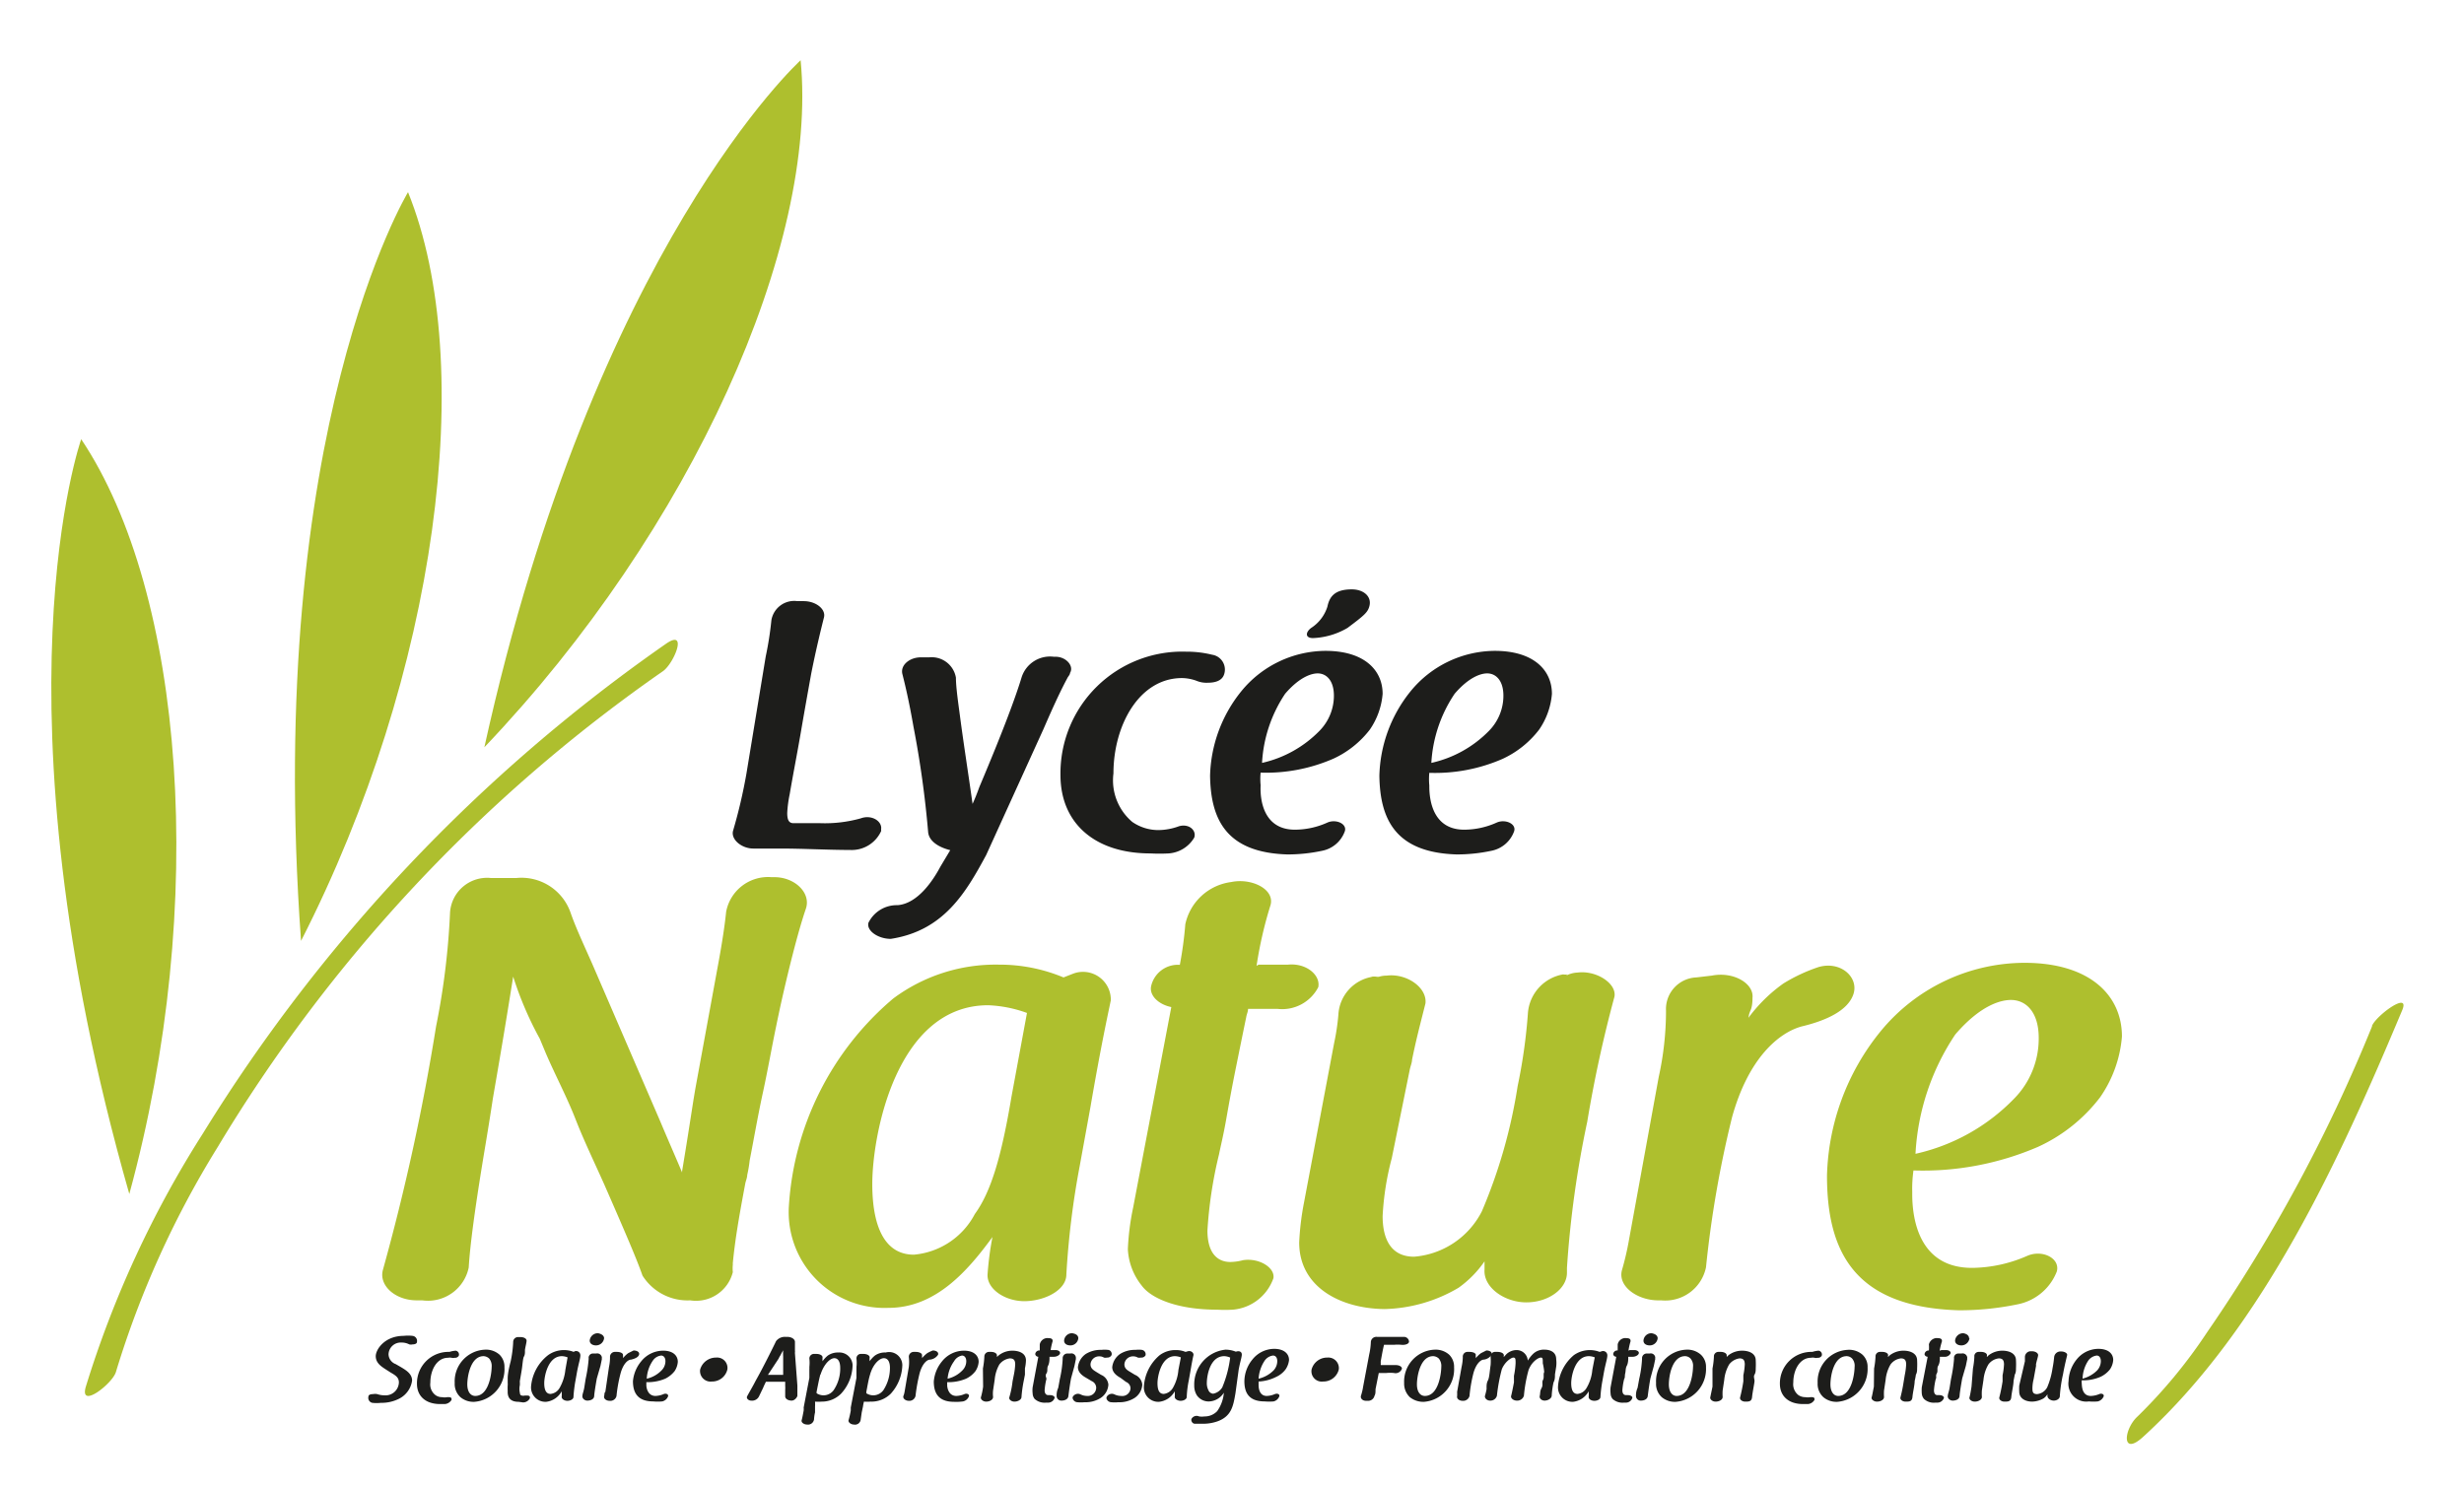 <?xml version="1.0"?>
<svg xmlns="http://www.w3.org/2000/svg" id="Calque_1" data-name="Calque 1" viewBox="0 0 121.38 73.11" width="290" height="175"><defs><style>.cls-1{fill:#aebf2e;}.cls-2{fill:#1d1d1b;}</style></defs><path class="cls-1" d="M32.52,55.17c.42,1,.81,1.88,1.08,2.53v-.06c.2-1.19.38-2.35.56-3.51l.09-.54,1.1-6c.24-1.28.36-2.14.42-2.73A2.1,2.1,0,0,1,38,43.15h.15c1,0,1.81.77,1.55,1.55-.39,1.13-.9,3.18-1.28,4.91-.06.29-.12.56-.18.86-.21,1-.42,2.2-.66,3.3s-.44,2.26-.65,3.34a6.2,6.2,0,0,1-.12.71c0,.12-.06.27-.09.39-.33,1.75-.51,2.82-.62,3.95,0,0,0,.06,0,.09a1.72,1.72,0,0,0,0,.36A1.87,1.87,0,0,1,34,64a2.62,2.62,0,0,1-2.35-1.22c-.27-.77-.74-1.88-1.87-4.46-.48-1.08-1-2.15-1.43-3.25s-1-2.17-1.46-3.24l-.3-.72a17,17,0,0,1-1.31-3.06c-.29,1.81-.5,3.12-1,6-.12.8-.27,1.73-.45,2.8-.47,2.85-.68,4.52-.74,5.53A2.05,2.05,0,0,1,20.8,64h-.27c-1.07,0-1.87-.74-1.67-1.49a109.07,109.07,0,0,0,2.62-12,36.31,36.31,0,0,0,.69-5.63,1.83,1.83,0,0,1,2-1.69h1.28a2.56,2.56,0,0,1,2.65,1.69h0c.24.69.54,1.34,1.07,2.53Z"/><path class="cls-1" d="M52.85,47.91a1.37,1.37,0,0,1,1.87,1.31c-.21,1-.53,2.5-1,5.24l-.53,2.91a41.3,41.3,0,0,0-.66,5.36c0,.74-1,1.28-2,1.31s-1.94-.6-1.88-1.34a15.25,15.25,0,0,1,.24-1.82c-1.22,1.67-2.8,3.49-5.12,3.49a4.72,4.72,0,0,1-4.91-5A14.58,14.58,0,0,1,44,49.13a8.44,8.44,0,0,1,5.21-1.67,8.16,8.16,0,0,1,3.18.63Zm-2.26,1.93a6.28,6.28,0,0,0-1.91-.38c-4.52,0-5.71,6.37-5.71,8.81,0,2,.56,3.48,2.05,3.48a3.76,3.76,0,0,0,3-2c.8-1.1,1.31-2.82,1.81-5.8Z"/><path class="cls-1" d="M62,47.46l.45,0c.39,0,.74,0,1,0,.89-.09,1.61.51,1.49,1.11a2,2,0,0,1-2,1.07c-.57,0-1,0-1.46,0,0,.15-.06.23-.09.41-.15.72-.33,1.61-.51,2.5s-.33,1.7-.47,2.5-.27,1.31-.36,1.76a21.14,21.14,0,0,0-.57,3.75c0,1.1.48,1.55,1.13,1.55a2.64,2.64,0,0,0,.63-.09c.8-.12,1.58.38,1.49.89a2.33,2.33,0,0,1-2,1.55,6.61,6.61,0,0,1-.77,0c-2,0-3.27-.57-3.72-1.19a3.11,3.11,0,0,1-.68-1.79,12.28,12.28,0,0,1,.26-2.05l1.88-9.88c-.6-.12-1.07-.54-1-1a1.35,1.35,0,0,1,1.42-1.08,18.58,18.58,0,0,0,.27-2,2.66,2.66,0,0,1,2.26-2.08c1-.21,2.15.35,1.94,1.13a19.86,19.86,0,0,0-.69,3Z"/><path class="cls-1" d="M68.56,57a13.71,13.71,0,0,0-.45,2.85c0,1.1.39,2,1.55,2A4.11,4.11,0,0,0,73,59.61h0a25.69,25.69,0,0,0,1.76-6.16,26.79,26.79,0,0,0,.51-3.64A2.1,2.1,0,0,1,77,47.94a.59.59,0,0,0,.21,0l-.06.06a1.34,1.34,0,0,1,.56-.15c.93-.12,1.94.54,1.82,1.19a62.63,62.63,0,0,0-1.34,6.16,50.4,50.4,0,0,0-1,7.2v.24c0,.8-.92,1.46-2,1.46s-2.12-.74-2.06-1.61v-.41a5.26,5.26,0,0,1-1.28,1.3,7.48,7.48,0,0,1-3.66,1.05C66,64.4,64,63.33,64,61.15a13.4,13.4,0,0,1,.23-1.93l1.49-7.89a11.13,11.13,0,0,0,.21-1.4,2,2,0,0,1,1.67-1.87h-.06a.84.84,0,0,1,.3,0l.14,0h-.06a1.33,1.33,0,0,1,.39-.06c1-.12,2,.6,1.91,1.37-.3,1.19-.45,1.75-.66,2.77,0,.15-.09.35-.12.53Z"/><path class="cls-1" d="M81.71,53a15.23,15.23,0,0,0,.36-3.27,1.56,1.56,0,0,1,1.49-1.64l.77-.09h0c1.07-.21,2.08.39,2,1.1,0,.09,0,.39-.09.6s-.08.23-.11.38a7.67,7.67,0,0,1,1.72-1.69,8.31,8.31,0,0,1,1.73-.81c1.1-.32,2,.51,1.72,1.34s-1.4,1.31-2.53,1.58h0c-1.13.3-2.64,1.55-3.45,4.49a53.34,53.34,0,0,0-1.28,7.38A2.05,2.05,0,0,1,81.83,64h-.15c-1,0-2-.68-1.78-1.49A14,14,0,0,0,80.25,61Z"/><path class="cls-1" d="M97.19,62.4a6.93,6.93,0,0,0,2.67-.59c.75-.33,1.64.12,1.46.77a2.61,2.61,0,0,1-1.9,1.61,14.16,14.16,0,0,1-2.92.3C91.32,64.34,90,61.57,90,57.85a11.74,11.74,0,0,1,2.62-7.08,9.2,9.2,0,0,1,7.11-3.4c3.19,0,4.8,1.58,4.8,3.63a6.1,6.1,0,0,1-1.08,3,8.05,8.05,0,0,1-3.06,2.44,14.33,14.33,0,0,1-6.13,1.16,6.37,6.37,0,0,0-.06,1.07C94.18,60.11,94.6,62.43,97.19,62.4Zm-2.83-5.62a9.69,9.69,0,0,0,4.85-2.71,4.21,4.21,0,0,0,1.22-3c0-1.28-.63-1.87-1.37-1.87-.45,0-1.46.21-2.74,1.7A11.67,11.67,0,0,0,94.36,56.78Z"/><path class="cls-2" d="M37.72,32.28A16.43,16.43,0,0,0,38,30.49a1.14,1.14,0,0,1,1.28-.94h.31c.61,0,1.1.4,1,.8s-.38,1.51-.63,2.78c-.17.94-.35,1.95-.52,2.94s-.37,2-.54,3a5.93,5.93,0,0,0-.12.92c0,.37.1.49.29.5.58,0,1,0,1.34,0a6.54,6.54,0,0,0,2-.24c.49-.18,1,.1,1,.48a.58.58,0,0,0,0,.14h0a1.59,1.59,0,0,1-1.53.94c-1.08,0-2.33-.07-3.44-.07-.56,0-1,0-1.33,0-.57,0-1.11-.44-1-.87a25.76,25.76,0,0,0,.66-2.82Z"/><path class="cls-2" d="M46.81,41.82c-.56-.14-1.06-.44-1.09-.91A49.47,49.47,0,0,0,45,35.74c-.23-1.32-.42-2.09-.54-2.57h0c-.14-.47.37-.87.94-.85h.37a1.21,1.21,0,0,1,1.32,1c0,.37.07.94.17,1.67.21,1.61.42,2.91.65,4.55.12-.26.23-.54.33-.82,1.2-2.84,1.79-4.44,2.09-5.43a1.47,1.47,0,0,1,1.58-1H52c.52,0,.92.46.71.8,0,.09-.09.16-.14.27-.42.78-.87,1.81-1.17,2.5l-2.82,6.2c-1,1.85-2.09,3.73-4.7,4.13-.61,0-1.2-.39-1.1-.79a1.55,1.55,0,0,1,1.43-.87c1-.07,1.76-1.23,2.11-1.89Z"/><path class="cls-2" d="M59.71,32.19a.74.74,0,0,1,.58,1c-.11.28-.42.38-.8.38a1.28,1.28,0,0,1-.56-.1h0a2.18,2.18,0,0,0-.7-.13c-2.12,0-3.38,2.34-3.38,4.7a2.68,2.68,0,0,0,.93,2.39,2.26,2.26,0,0,0,1.3.4,3,3,0,0,0,1-.19c.5-.14.87.21.75.56a1.59,1.59,0,0,1-1.26.78,8.27,8.27,0,0,1-.9,0c-2.75,0-4.43-1.5-4.43-3.86a6,6,0,0,1,6.2-6.08A5.16,5.16,0,0,1,59.71,32.19Z"/><path class="cls-2" d="M63.82,40.81a3.91,3.91,0,0,0,1.57-.35c.43-.19,1,.07.85.45a1.49,1.49,0,0,1-1.11.94,8.12,8.12,0,0,1-1.71.18c-3-.09-3.78-1.71-3.81-3.88A6.89,6.89,0,0,1,61.14,34a5.39,5.39,0,0,1,4.16-2c1.87,0,2.81.92,2.81,2.12a3.63,3.63,0,0,1-.63,1.76,4.79,4.79,0,0,1-1.79,1.43A8.31,8.31,0,0,1,62.1,38a3.17,3.17,0,0,0,0,.62C62.06,39.47,62.31,40.83,63.82,40.81Zm-1.65-3.29A5.7,5.7,0,0,0,65,35.94a2.47,2.47,0,0,0,.71-1.73c0-.75-.37-1.1-.8-1.1-.26,0-.85.13-1.6,1A6.77,6.77,0,0,0,62.17,37.52Zm2.51-6.15a3.63,3.63,0,0,0,1.7-.5c.84-.63,1-.77,1.08-1.08.12-.47-.29-.82-.87-.82-.85,0-1.1.37-1.2.85a1.94,1.94,0,0,1-.8,1.05C64.31,31.08,64.28,31.37,64.68,31.37Z"/><path class="cls-2" d="M72.16,40.81a3.91,3.91,0,0,0,1.57-.35c.43-.19,1,.07.85.45a1.49,1.49,0,0,1-1.11.94,8.12,8.12,0,0,1-1.71.18c-3-.09-3.78-1.71-3.81-3.88A6.89,6.89,0,0,1,69.48,34a5.39,5.39,0,0,1,4.16-2c1.87,0,2.81.92,2.81,2.12a3.63,3.63,0,0,1-.63,1.76A4.79,4.79,0,0,1,74,37.33a8.31,8.31,0,0,1-3.59.68,3.17,3.17,0,0,0,0,.62C70.4,39.47,70.65,40.83,72.16,40.81Zm-1.65-3.29a5.7,5.7,0,0,0,2.84-1.58,2.47,2.47,0,0,0,.71-1.73c0-.75-.37-1.1-.8-1.1-.26,0-.85.13-1.6,1A6.77,6.77,0,0,0,70.51,37.52Z"/><path class="cls-1" d="M5.71,67.53a46.8,46.8,0,0,1,5-11.06A76.49,76.49,0,0,1,32.66,33c.55-.39,1.26-2.14.12-1.33A81.52,81.52,0,0,0,10,55.77,51.25,51.25,0,0,0,4.22,68.28c-.3,1.1,1.33-.19,1.49-.75Z"/><path class="cls-1" d="M116.85,50.5a78.32,78.32,0,0,1-8.13,15.08,25.18,25.18,0,0,1-3.42,4.14c-.69.63-.81,2,.28,1,5.93-5.41,9.71-13.75,12.75-21,.43-1-1.26.23-1.48.75Z"/><path class="cls-1" d="M4,21.57S-.56,34.48,6.37,58.76C10.28,44.45,9.08,29.16,4,21.57Z"/><path class="cls-1" d="M20.1,9.4S13,21.1,14.83,46.29C21.57,33.08,23.53,17.88,20.1,9.4Z"/><path class="cls-1" d="M39.44,2.9S29.3,12.09,23.86,36.75C34.1,26,40.32,12,39.44,2.9Z"/><path class="cls-2" d="M19,67.4c-.23-.15-.49-.32-.49-.65s.44-1,1.38-1a1.91,1.91,0,0,1,.43,0,.25.25,0,0,1,.22.3h0c0,.08-.1.12-.21.12a.38.38,0,0,1-.17,0,.79.79,0,0,0-.38-.09.6.6,0,0,0-.64.58.53.53,0,0,0,.35.48l.26.15c.27.16.55.34.55.66a1.18,1.18,0,0,1-.59.87,1.91,1.91,0,0,1-.95.23,1.86,1.86,0,0,1-.42,0,.25.25,0,0,1-.19-.31c0-.09.11-.12.23-.12a.49.49,0,0,1,.2,0h0a1.17,1.17,0,0,0,.35.06.66.66,0,0,0,.72-.63c0-.24-.14-.34-.4-.49Zm-.43,1.2h0Z"/><path class="cls-2" d="M22.45,66.48a.19.19,0,0,1,.15.25.21.21,0,0,1-.21.1.26.26,0,0,1-.14,0h0a.48.48,0,0,0-.18,0c-.55,0-.87.6-.87,1.22a.66.66,0,0,0,.24.61.54.54,0,0,0,.33.11.76.76,0,0,0,.27,0c.13,0,.23,0,.2.14a.42.42,0,0,1-.33.2l-.23,0c-.71,0-1.14-.39-1.14-1a1.55,1.55,0,0,1,1.6-1.57A1.3,1.3,0,0,1,22.45,66.48Z"/><path class="cls-2" d="M24.61,66.68a.83.83,0,0,1,.24.62A1.61,1.61,0,0,1,23.37,69a1,1,0,0,1-.69-.23.88.88,0,0,1-.28-.7,1.56,1.56,0,0,1,1.49-1.64A1,1,0,0,1,24.61,66.68Zm-.51.19a.43.43,0,0,0-.28-.12c-.64,0-.8,1-.8,1.39s.18.57.39.57c.71,0,.81-1.21.81-1.43A.58.58,0,0,0,24.1,66.87Z"/><path class="cls-2" d="M25.55,69c-.5,0-.55-.31-.54-.54a2.19,2.19,0,0,1,0-.27h0a.62.62,0,0,0,0-.12s0-.05,0-.06,0,0,0-.06,0,0,0-.09,0-.29.15-.87a5.78,5.78,0,0,0,.12-.93.24.24,0,0,1,.22-.25l.14,0c.16,0,.31.07.3.19s-.05.25-.08.44c0,0,0,.07,0,.1s0,.15-.05.23-.07.4-.1.6-.07.41-.1.6a.13.13,0,0,0,0,.06s0,.11,0,.14v0a.89.89,0,0,0,0,.39s0,.12.09.13a.32.32,0,0,0,.16,0h.05c.12,0,.22,0,.19.14a.38.38,0,0,1-.33.2Z"/><path class="cls-2" d="M28.31,66.51a.21.21,0,0,1,.28.2c0,.15-.08.38-.16.79l-.08.45a6.53,6.53,0,0,0-.1.81c0,.11-.15.19-.3.19s-.29-.09-.28-.2,0-.18,0-.27a1,1,0,0,1-.77.52.71.71,0,0,1-.74-.75A2.19,2.19,0,0,1,27,66.7a1.34,1.34,0,0,1,1.26-.16Zm-.35.3a.82.82,0,0,0-.28-.06c-.69,0-.87,1-.87,1.33s.09.53.31.53a.58.58,0,0,0,.45-.3,2.24,2.24,0,0,0,.28-.88Z"/><path class="cls-2" d="M29.4,67.85c-.08.45-.12.72-.13.87s-.17.22-.34.22h0c-.14,0-.26-.12-.24-.23v0c0-.09.06-.22.09-.4l.07-.44a7.23,7.23,0,0,0,.15-1,.21.21,0,0,1,.21-.25l.16,0a.23.23,0,0,1,.28.2.17.17,0,0,0,0,.07l-.07.34Zm.36-2a.4.4,0,0,1-.4.37c-.15,0-.31-.07-.31-.24a.4.4,0,0,1,.41-.36C29.61,65.65,29.76,65.72,29.76,65.88Z"/><path class="cls-2" d="M30,67.28a2.17,2.17,0,0,0,.05-.49.24.24,0,0,1,.23-.25h.11c.16,0,.31.06.3.16a.31.31,0,0,1,0,.09.11.11,0,0,1,0,.06,1.24,1.24,0,0,1,.26-.25l.26-.13c.17,0,.31.08.27.21s-.22.2-.39.24h0c-.17,0-.4.23-.52.68a7.09,7.09,0,0,0-.2,1.11.31.31,0,0,1-.34.24h0c-.16,0-.3-.1-.27-.23s0-.15.06-.21Z"/><path class="cls-2" d="M32.29,68.71a1.12,1.12,0,0,0,.4-.09c.11-.05.25,0,.22.11a.4.4,0,0,1-.29.25,2.36,2.36,0,0,1-.44,0c-.78,0-1-.44-1-1A1.78,1.78,0,0,1,31.59,67a1.39,1.39,0,0,1,1.08-.52c.48,0,.72.24.72.55a.94.94,0,0,1-.16.46,1.34,1.34,0,0,1-.46.37,2.2,2.2,0,0,1-.93.17s0,.08,0,.16S31.89,68.71,32.29,68.71Zm-.43-.85a1.46,1.46,0,0,0,.73-.41.64.64,0,0,0,.19-.45c0-.19-.1-.28-.21-.28a.57.57,0,0,0-.41.25A1.72,1.72,0,0,0,31.86,67.86Z"/><path class="cls-2" d="M35.07,68a.52.52,0,0,1-.58-.59.81.81,0,0,1,.79-.59.51.51,0,0,1,.55.59A.77.77,0,0,1,35.07,68Z"/><path class="cls-2" d="M39.28,68.2l0,.22s0,0,0,.06,0,.17,0,.22-.12.25-.3.24H39c-.18,0-.32-.09-.32-.21s0-.08,0-.13,0-.12,0-.19a1.28,1.28,0,0,0,0-.19c0-.07,0-.14,0-.21h-.95l-.1.21a2.14,2.14,0,0,1-.1.22l-.13.27a.38.38,0,0,1-.4.23h0c-.13,0-.24-.11-.2-.2s.29-.51.42-.77l.11-.2c.23-.41.68-1.3.9-1.76a.54.54,0,0,1,.46-.21h.09c.19,0,.36.09.38.23l0,.38v.07a.22.22,0,0,1,0,.08s0,0,0,.05Zm-1.45-.53h.75l0-.45c0-.15,0-.3,0-.45a2.55,2.55,0,0,1,0-.31h0s0,0,0,0-.05.09-.08.14a1.45,1.45,0,0,1-.1.18l-.05.1Z"/><path class="cls-2" d="M42,67.19a2.13,2.13,0,0,1-.57,1.41,1.33,1.33,0,0,1-.95.39,2.06,2.06,0,0,1-.33,0,2.21,2.21,0,0,1,0,.25c0,.1,0,.19,0,.28a2.06,2.06,0,0,0-.05.35.3.3,0,0,1-.34.25h0c-.15,0-.3-.1-.27-.21s.07-.31.1-.48a.8.8,0,0,0,0-.15l0,0v0h0l.28-1.46c0-.1,0-.18,0-.26s0-.12,0-.2a.23.23,0,0,0,0-.07,1.93,1.93,0,0,0,0-.43.23.23,0,0,1,.2-.22l.15,0c.16,0,.31.07.3.18s0,.12,0,.18a1.37,1.37,0,0,1,.26-.28.88.88,0,0,1,.53-.15A.65.65,0,0,1,42,67.19Zm-1.59.47c-.07.25-.14.64-.18.83a.25.25,0,0,0,0,.09h0a.64.64,0,0,0,.33.1.62.62,0,0,0,.51-.26,1.9,1.9,0,0,0,.32-1.1c0-.25-.08-.47-.29-.47S40.58,67.15,40.42,67.66Z"/><path class="cls-2" d="M44.45,67.19a2.18,2.18,0,0,1-.57,1.41,1.35,1.35,0,0,1-1,.39,2,2,0,0,1-.32,0,2.21,2.21,0,0,0-.05.25l-.06.28-.05.35a.28.28,0,0,1-.33.25h0c-.14,0-.29-.1-.27-.21a4.32,4.32,0,0,0,.11-.48l0-.15a.1.1,0,0,1,0,0,.07.07,0,0,0,0,0h0l.28-1.46c0-.1,0-.18,0-.26s0-.12,0-.2a.23.23,0,0,0,0-.07,1.93,1.93,0,0,0,0-.43.22.22,0,0,1,.19-.22l.16,0c.16,0,.31.07.3.18s0,.12,0,.18a1.37,1.37,0,0,1,.26-.28.85.85,0,0,1,.53-.15A.65.65,0,0,1,44.45,67.19Zm-1.59.47c-.08.25-.14.64-.18.83a.24.24,0,0,0,0,.09h0a.64.64,0,0,0,.33.1.62.62,0,0,0,.51-.26,2,2,0,0,0,.32-1.1c0-.25-.08-.47-.3-.47S43,67.15,42.86,67.66Z"/><path class="cls-2" d="M44.77,67.28a2.17,2.17,0,0,0,0-.49.24.24,0,0,1,.23-.25h.11c.16,0,.31.06.31.16s0,.06,0,.09a.11.11,0,0,1,0,.06,1.54,1.54,0,0,1,.26-.25,2.24,2.24,0,0,1,.27-.13c.16,0,.3.08.26.21a.54.54,0,0,1-.39.24h0c-.17,0-.4.23-.52.68a8.48,8.48,0,0,0-.2,1.11.31.31,0,0,1-.33.24h0c-.15,0-.3-.1-.27-.23a1,1,0,0,0,.06-.21Z"/><path class="cls-2" d="M47.11,68.71a1.12,1.12,0,0,0,.4-.09c.11-.05.25,0,.22.11a.4.4,0,0,1-.29.25A2.36,2.36,0,0,1,47,69c-.78,0-1-.44-1-1A1.78,1.78,0,0,1,46.41,67a1.39,1.39,0,0,1,1.08-.52c.48,0,.72.24.72.55a.94.94,0,0,1-.16.46,1.26,1.26,0,0,1-.46.37,2.2,2.2,0,0,1-.93.17s0,.08,0,.16S46.71,68.71,47.11,68.71Zm-.43-.85a1.46,1.46,0,0,0,.73-.41A.64.64,0,0,0,47.6,67c0-.19-.1-.28-.21-.28A.57.57,0,0,0,47,67,1.72,1.72,0,0,0,46.68,67.86Z"/><path class="cls-2" d="M48.42,67.36a4.16,4.16,0,0,0,.07-.58v0a.23.23,0,0,1,.22-.24l.12,0h0c.14,0,.29.07.28.18a.42.42,0,0,1,0,.07l.09-.08a1.08,1.08,0,0,1,.67-.23c.29,0,.67.1.67.48a2.09,2.09,0,0,1-.05.39c0,.09,0,.21,0,.31l-.06.31a6.27,6.27,0,0,0-.11.79c0,.13-.17.23-.35.23h0c-.14,0-.28-.1-.25-.21a4.43,4.43,0,0,0,.16-.79l.06-.3a3.36,3.36,0,0,0,.07-.53c0-.21-.07-.3-.27-.3a.77.77,0,0,0-.51.3,1.83,1.83,0,0,0-.23.75l-.08.53a1.52,1.52,0,0,0,0,.32c0,.14-.17.23-.34.23h0c-.15,0-.28-.11-.26-.21a3.52,3.52,0,0,0,.11-.53Z"/><path class="cls-2" d="M51.74,66.45H52c.13,0,.24.07.22.16s-.16.17-.3.17h-.22s0,0,0,.06,0,.25-.07.38,0,.26-.08.38,0,.2,0,.27a3.14,3.14,0,0,0-.09.56c0,.17.08.24.18.24l.09,0c.12,0,.24.06.22.14a.33.33,0,0,1-.3.23h-.12a.73.73,0,0,1-.56-.18.45.45,0,0,1-.1-.27,1.25,1.25,0,0,1,0-.31l.28-1.5c-.09,0-.16-.08-.15-.15a.2.2,0,0,1,.22-.16c0-.11,0-.21,0-.3a.39.39,0,0,1,.34-.31c.16,0,.32,0,.29.17a3.42,3.42,0,0,0-.1.45Z"/><path class="cls-2" d="M52.76,67.85c-.08.45-.11.72-.13.87s-.17.22-.34.22h0a.23.23,0,0,1-.24-.23v0c0-.09,0-.22.08-.4l.08-.44a5.54,5.54,0,0,0,.14-1,.23.23,0,0,1,.22-.25l.16,0a.22.22,0,0,1,.27.2s0,.05,0,.07l-.07.34Zm.36-2a.39.39,0,0,1-.39.37c-.16,0-.31-.07-.31-.24a.39.39,0,0,1,.4-.36C53,65.65,53.12,65.72,53.12,65.88Z"/><path class="cls-2" d="M53.51,67.82c-.14-.08-.41-.24-.41-.53a.91.91,0,0,1,.39-.65,1.39,1.39,0,0,1,.77-.2,1.3,1.3,0,0,1,.31,0h0c.15,0,.23.17.18.27a.23.23,0,0,1-.22.11.33.33,0,0,1-.15,0h0a.4.4,0,0,0-.22-.06.42.42,0,0,0-.44.39c0,.21.15.29.29.38l.23.14a.58.58,0,0,1,.36.48.84.84,0,0,1-.38.66,1.37,1.37,0,0,1-.8.21,1.59,1.59,0,0,1-.34,0c-.15,0-.26-.15-.24-.25a.29.29,0,0,1,.38-.14h0a.74.74,0,0,0,.34.08A.41.41,0,0,0,54,68.3a.36.36,0,0,0-.22-.32Z"/><path class="cls-2" d="M55.2,67.82c-.14-.08-.41-.24-.41-.53a.91.91,0,0,1,.39-.65,1.38,1.38,0,0,1,.76-.2,1.24,1.24,0,0,1,.31,0h0a.22.22,0,0,1,.18.27.23.23,0,0,1-.22.11.41.41,0,0,1-.16,0h0a.43.43,0,0,0-.22-.06.42.42,0,0,0-.44.39c0,.21.14.29.29.38l.23.14a.58.58,0,0,1,.36.48.84.84,0,0,1-.38.66,1.4,1.4,0,0,1-.81.21,1.49,1.49,0,0,1-.33,0c-.16,0-.27-.15-.24-.25a.29.29,0,0,1,.38-.14h0a.79.79,0,0,0,.35.08.4.4,0,0,0,.45-.37.34.34,0,0,0-.22-.32Z"/><path class="cls-2" d="M58.51,66.51c.16-.05.31.08.28.2s-.08.38-.15.79l-.08.45a5,5,0,0,0-.1.81c0,.11-.15.19-.3.19s-.3-.09-.29-.2,0-.18,0-.27a1,1,0,0,1-.78.52.71.71,0,0,1-.74-.75,2.19,2.19,0,0,1,.78-1.55,1.3,1.3,0,0,1,.79-.25,1.24,1.24,0,0,1,.48.09Zm-.34.3a.83.83,0,0,0-.29-.06c-.68,0-.86,1-.86,1.33s.08.53.31.53a.6.6,0,0,0,.45-.3,2.11,2.11,0,0,0,.27-.88Z"/><path class="cls-2" d="M60.86,68.58c-.11.64-.2,1.13-.88,1.38h0a2.15,2.15,0,0,1-.77.12l-.35,0c-.12,0-.21-.15-.16-.25a.29.29,0,0,1,.37-.11,1,1,0,0,0,.27,0,.85.85,0,0,0,.62-.26,1.83,1.83,0,0,0,.33-.91.9.9,0,0,1-.7.43.7.7,0,0,1-.63-.3h0a.88.88,0,0,1-.13-.48,1.72,1.72,0,0,1,1.54-1.77,1.37,1.37,0,0,1,.51.1h0l0,0c.17-.06.32,0,.29.19s-.08.32-.15.69Zm-.55-1.83c-.72,0-.86,1-.86,1.32a.73.73,0,0,0,.08.36.27.27,0,0,0,.23.17.67.67,0,0,0,.45-.31,5.58,5.58,0,0,0,.39-1.47h0A.78.78,0,0,0,60.31,66.75Z"/><path class="cls-2" d="M62.4,68.71a1.07,1.07,0,0,0,.4-.09c.12-.05.25,0,.22.11a.4.4,0,0,1-.28.25,2.55,2.55,0,0,1-.44,0c-.79,0-1-.44-1-1a1.72,1.72,0,0,1,.4-1.07,1.38,1.38,0,0,1,1.07-.52c.48,0,.73.24.73.55a1,1,0,0,1-.17.46,1.18,1.18,0,0,1-.46.37A2.14,2.14,0,0,1,62,68s0,.08,0,.16S62,68.71,62.4,68.71ZM62,67.86a1.53,1.53,0,0,0,.74-.41.68.68,0,0,0,.18-.45c0-.19-.09-.28-.21-.28a.59.59,0,0,0-.41.25A1.82,1.82,0,0,0,62,67.86Z"/><path class="cls-2" d="M65.18,68a.51.51,0,0,1-.57-.59.79.79,0,0,1,.78-.59.52.52,0,0,1,.56.59A.78.78,0,0,1,65.18,68Z"/><path class="cls-2" d="M67.76,68.38c0,.14,0,.24-.05.32a.32.32,0,0,1-.34.25h-.08c-.16,0-.28-.11-.25-.24a2.84,2.84,0,0,0,.11-.46l.3-1.59a3.23,3.23,0,0,0,.08-.61.27.27,0,0,1,.3-.25h1.32a.25.25,0,0,1,.26.23c0,.13-.22.18-.38.16a2,2,0,0,0-.36,0h-.49c-.06.23-.11.52-.16.8a.3.3,0,0,0,0,.1.36.36,0,0,0,0,.1h.64l.11,0h0c.14,0,.3.07.29.18a.33.33,0,0,1-.39.21,1.9,1.9,0,0,0-.38,0h-.37Z"/><path class="cls-2" d="M71.39,66.68a.83.83,0,0,1,.24.62A1.61,1.61,0,0,1,70.15,69a1.06,1.06,0,0,1-.7-.23.92.92,0,0,1-.28-.7,1.57,1.57,0,0,1,1.5-1.64A1,1,0,0,1,71.39,66.68Zm-.51.19a.43.43,0,0,0-.28-.12c-.64,0-.8,1-.8,1.39s.18.57.39.57c.71,0,.81-1.21.81-1.43A.58.58,0,0,0,70.88,66.87Z"/><path class="cls-2" d="M72,67.28a2.38,2.38,0,0,0,.06-.49.23.23,0,0,1,.22-.25h.11c.17,0,.32.06.31.16a.25.25,0,0,0,0,.09s0,0,0,.06a1.24,1.24,0,0,1,.26-.25l.26-.13c.17,0,.3.08.26.21a.54.54,0,0,1-.38.24h0c-.17,0-.4.23-.52.68a7.12,7.12,0,0,0-.19,1.11.32.32,0,0,1-.34.24h0c-.16,0-.3-.1-.27-.23a2.09,2.09,0,0,0,0-.21Z"/><path class="cls-2" d="M76.1,66.43c.17,0,.56.06.56.47a1.45,1.45,0,0,1,0,.37l-.06.38c0,.13,0,.26-.07.39a4,4,0,0,0-.09.65c0,.14-.18.25-.35.25h0c-.16,0-.27-.12-.24-.23s0-.23.09-.39,0-.27.07-.4,0-.27.06-.39A3.09,3.09,0,0,0,76,67.1c0-.23,0-.28-.1-.28s-.43.17-.6.61a7,7,0,0,0-.23,1.27.34.34,0,0,1-.35.24c-.17,0-.31-.12-.28-.23s.08-.35.14-.67c0-.1,0-.22,0-.32a4.14,4.14,0,0,0,.08-.62c0-.2,0-.28-.11-.28s-.43.22-.57.58a8.7,8.7,0,0,0-.24,1.3.33.33,0,0,1-.34.24h0c-.15,0-.27-.12-.25-.23a3.23,3.23,0,0,0,.08-.33s0-.06,0-.07h0c0-.12,0-.24.07-.37s.09-.51.13-.75a2.61,2.61,0,0,0,0-.4.22.22,0,0,1,.2-.25h.14c.15,0,.33.06.31.19s0,0,0,.06l.12-.13a.73.73,0,0,1,.51-.21.55.55,0,0,1,.55.52,1.83,1.83,0,0,1,.24-.31A.77.77,0,0,1,76.1,66.43Z"/><path class="cls-2" d="M78.9,66.51a.21.21,0,0,1,.28.2c0,.15-.08.38-.16.79l-.08.45a6.53,6.53,0,0,0-.1.81c0,.11-.14.19-.3.19s-.29-.09-.28-.2,0-.18,0-.27a1,1,0,0,1-.77.52.71.71,0,0,1-.74-.75,2.19,2.19,0,0,1,.78-1.55,1.36,1.36,0,0,1,1.27-.16Zm-.34.3a.83.83,0,0,0-.29-.06c-.69,0-.87,1-.87,1.33s.09.53.31.53a.58.58,0,0,0,.45-.3,2.08,2.08,0,0,0,.28-.88Z"/><path class="cls-2" d="M80.28,66.45h.23c.13,0,.24.07.22.16s-.16.17-.3.17h-.22s0,0,0,.06,0,.25-.07.38-.05.26-.08.38,0,.2-.05.27a3.14,3.14,0,0,0-.09.56c0,.17.08.24.18.24l.09,0c.12,0,.24.06.22.14a.33.33,0,0,1-.3.23H80a.73.73,0,0,1-.56-.18.45.45,0,0,1-.1-.27,1.25,1.25,0,0,1,0-.31l.28-1.5c-.09,0-.16-.08-.15-.15a.2.2,0,0,1,.22-.16c0-.11,0-.21,0-.3a.39.39,0,0,1,.34-.31c.16,0,.32,0,.29.17a3.42,3.42,0,0,0-.1.45Z"/><path class="cls-2" d="M81.3,67.85c-.08.45-.11.72-.13.87s-.17.22-.34.22h0a.23.23,0,0,1-.24-.23v0c0-.09,0-.22.08-.4l.08-.44a5.54,5.54,0,0,0,.14-1,.23.23,0,0,1,.22-.25l.16,0a.22.22,0,0,1,.27.2.17.17,0,0,0,0,.07l-.07.34Zm.36-2a.39.39,0,0,1-.39.37c-.16,0-.31-.07-.31-.24a.39.39,0,0,1,.4-.36C81.52,65.65,81.66,65.72,81.66,65.88Z"/><path class="cls-2" d="M83.79,66.68a.81.81,0,0,1,.25.62A1.62,1.62,0,0,1,82.55,69a1,1,0,0,1-.69-.23.88.88,0,0,1-.28-.7,1.56,1.56,0,0,1,1.49-1.64A1,1,0,0,1,83.79,66.68Zm-.51.19a.38.38,0,0,0-.27-.12c-.65,0-.8,1-.8,1.39s.18.57.38.57c.71,0,.81-1.21.81-1.43A.54.54,0,0,0,83.28,66.87Z"/><path class="cls-2" d="M84.36,67.36a4.16,4.16,0,0,0,.07-.58v0a.22.22,0,0,1,.21-.24l.13,0h0c.15,0,.3.07.29.18a.42.42,0,0,1,0,.07l.08-.08a1.11,1.11,0,0,1,.68-.23c.28,0,.67.1.67.48a3.65,3.65,0,0,1,0,.39c0,.09,0,.21-.06.31s0,.21,0,.31-.1.56-.12.79-.16.23-.34.23h0c-.15,0-.28-.1-.25-.21a7.72,7.72,0,0,0,.16-.79l0-.3a3.36,3.36,0,0,0,.07-.53c0-.21-.07-.3-.26-.3a.77.77,0,0,0-.51.3,1.84,1.84,0,0,0-.24.75l-.08.53a2.36,2.36,0,0,0,0,.32c0,.14-.17.23-.35.23h0c-.15,0-.28-.11-.26-.21s.07-.33.11-.53Z"/><path class="cls-2" d="M89.59,66.48a.19.19,0,0,1,.15.25.21.21,0,0,1-.21.1.26.26,0,0,1-.14,0h0a.48.48,0,0,0-.18,0c-.55,0-.87.6-.87,1.22a.68.68,0,0,0,.24.61.59.59,0,0,0,.34.11.86.86,0,0,0,.27,0c.13,0,.22,0,.19.14a.41.41,0,0,1-.32.2l-.24,0c-.71,0-1.14-.39-1.14-1a1.55,1.55,0,0,1,1.6-1.57A1.24,1.24,0,0,1,89.59,66.48Z"/><path class="cls-2" d="M91.75,66.68a.81.81,0,0,1,.25.62A1.62,1.62,0,0,1,90.51,69a1,1,0,0,1-.69-.23.88.88,0,0,1-.28-.7A1.56,1.56,0,0,1,91,66.44,1,1,0,0,1,91.75,66.68Zm-.51.19a.38.38,0,0,0-.27-.12c-.65,0-.8,1-.8,1.39s.18.57.38.57c.71,0,.81-1.21.81-1.43A.54.54,0,0,0,91.24,66.87Z"/><path class="cls-2" d="M92.32,67.36a4.16,4.16,0,0,0,.07-.58v0a.22.22,0,0,1,.21-.24l.13,0h0c.15,0,.3.07.28.18s0,0,0,.07l.08-.08a1.11,1.11,0,0,1,.68-.23c.28,0,.67.1.67.48a3.65,3.65,0,0,1,0,.39c0,.09,0,.21-.06.31a2.84,2.84,0,0,1-.06.31c0,.2-.09.56-.11.79s-.16.23-.34.23h0c-.15,0-.28-.1-.25-.21a7.72,7.72,0,0,0,.16-.79l.05-.3a3.36,3.36,0,0,0,.07-.53c0-.21-.07-.3-.26-.3a.74.74,0,0,0-.51.3,1.84,1.84,0,0,0-.24.75l-.08.53a2.36,2.36,0,0,0,0,.32c0,.14-.17.23-.35.23h0c-.15,0-.29-.11-.26-.21s.07-.33.11-.53Z"/><path class="cls-2" d="M95.64,66.45h.22c.14,0,.25.07.23.16a.31.31,0,0,1-.31.17h-.22s0,0,0,.06,0,.25-.08.38,0,.26-.07.38,0,.2-.05.27a3.14,3.14,0,0,0-.09.56c0,.17.07.24.17.24l.1,0c.12,0,.23.06.22.14a.34.34,0,0,1-.31.23h-.11a.71.71,0,0,1-.56-.18.47.47,0,0,1-.11-.27,2,2,0,0,1,0-.31l.29-1.5c-.09,0-.17-.08-.15-.15a.2.2,0,0,1,.21-.16,1.77,1.77,0,0,0,0-.3.41.41,0,0,1,.35-.31c.15,0,.32,0,.29.17a3.3,3.3,0,0,0-.11.45Z"/><path class="cls-2" d="M96.66,67.85c-.08.45-.12.72-.13.87s-.17.22-.34.22h0c-.14,0-.26-.12-.24-.23v0c0-.09.06-.22.09-.4l.07-.44a7.23,7.23,0,0,0,.15-1,.21.21,0,0,1,.21-.25l.16,0a.23.23,0,0,1,.28.2.17.17,0,0,0,0,.07l-.07.34Zm.36-2a.4.4,0,0,1-.4.37c-.15,0-.31-.07-.31-.24a.4.4,0,0,1,.41-.36C96.87,65.65,97,65.72,97,65.88Z"/><path class="cls-2" d="M97.19,67.36a4.16,4.16,0,0,0,.07-.58v0a.21.21,0,0,1,.21-.24l.13,0h0c.14,0,.3.07.28.18s0,0,0,.07l.08-.08a1.11,1.11,0,0,1,.68-.23c.28,0,.67.1.67.48a3.65,3.65,0,0,1,0,.39c0,.09,0,.21-.06.31l-.06.31c0,.2-.09.56-.11.79s-.16.23-.34.23h0c-.15,0-.28-.1-.25-.21a7.72,7.72,0,0,0,.16-.79l0-.3a3.36,3.36,0,0,0,.07-.53c0-.21-.07-.3-.26-.3a.74.74,0,0,0-.51.3,1.84,1.84,0,0,0-.24.75l-.08.53a2.36,2.36,0,0,0,0,.32c0,.14-.18.23-.35.23h0c-.16,0-.29-.11-.26-.21s.07-.33.1-.53Z"/><path class="cls-2" d="M100.18,67.88a2,2,0,0,0-.06.43c0,.17,0,.31.23.31a.63.63,0,0,0,.5-.34h0a3.83,3.83,0,0,0,.26-.93,5.48,5.48,0,0,0,.08-.55.31.31,0,0,1,.28-.28h0l.08,0c.14,0,.3.08.28.18s-.13.52-.2.93a6.84,6.84,0,0,0-.16,1.09v0c0,.12-.14.22-.3.22s-.32-.11-.31-.25v-.06a.72.72,0,0,1-.19.2,1.2,1.2,0,0,1-.56.16c-.34,0-.64-.16-.64-.49a2.85,2.85,0,0,1,0-.3L99.75,67c0-.08,0-.16,0-.21a.29.29,0,0,1,.25-.28h.11c.15,0,.31.09.29.21s-.07.26-.1.41a.29.29,0,0,0,0,.09Z"/><path class="cls-2" d="M103,68.71a1.18,1.18,0,0,0,.41-.09c.11-.05.25,0,.22.11a.42.42,0,0,1-.29.25,2.36,2.36,0,0,1-.44,0,.88.88,0,0,1-1-1,1.78,1.78,0,0,1,.4-1.07,1.38,1.38,0,0,1,1.07-.52c.49,0,.73.24.73.55a.94.94,0,0,1-.16.46,1.29,1.29,0,0,1-.47.37,2.13,2.13,0,0,1-.92.17.58.58,0,0,0,0,.16C102.56,68.36,102.62,68.71,103,68.71Zm-.42-.85a1.55,1.55,0,0,0,.73-.41.68.68,0,0,0,.18-.45c0-.19-.09-.28-.2-.28a.6.6,0,0,0-.42.25A1.72,1.72,0,0,0,102.59,67.86Z"/></svg>
